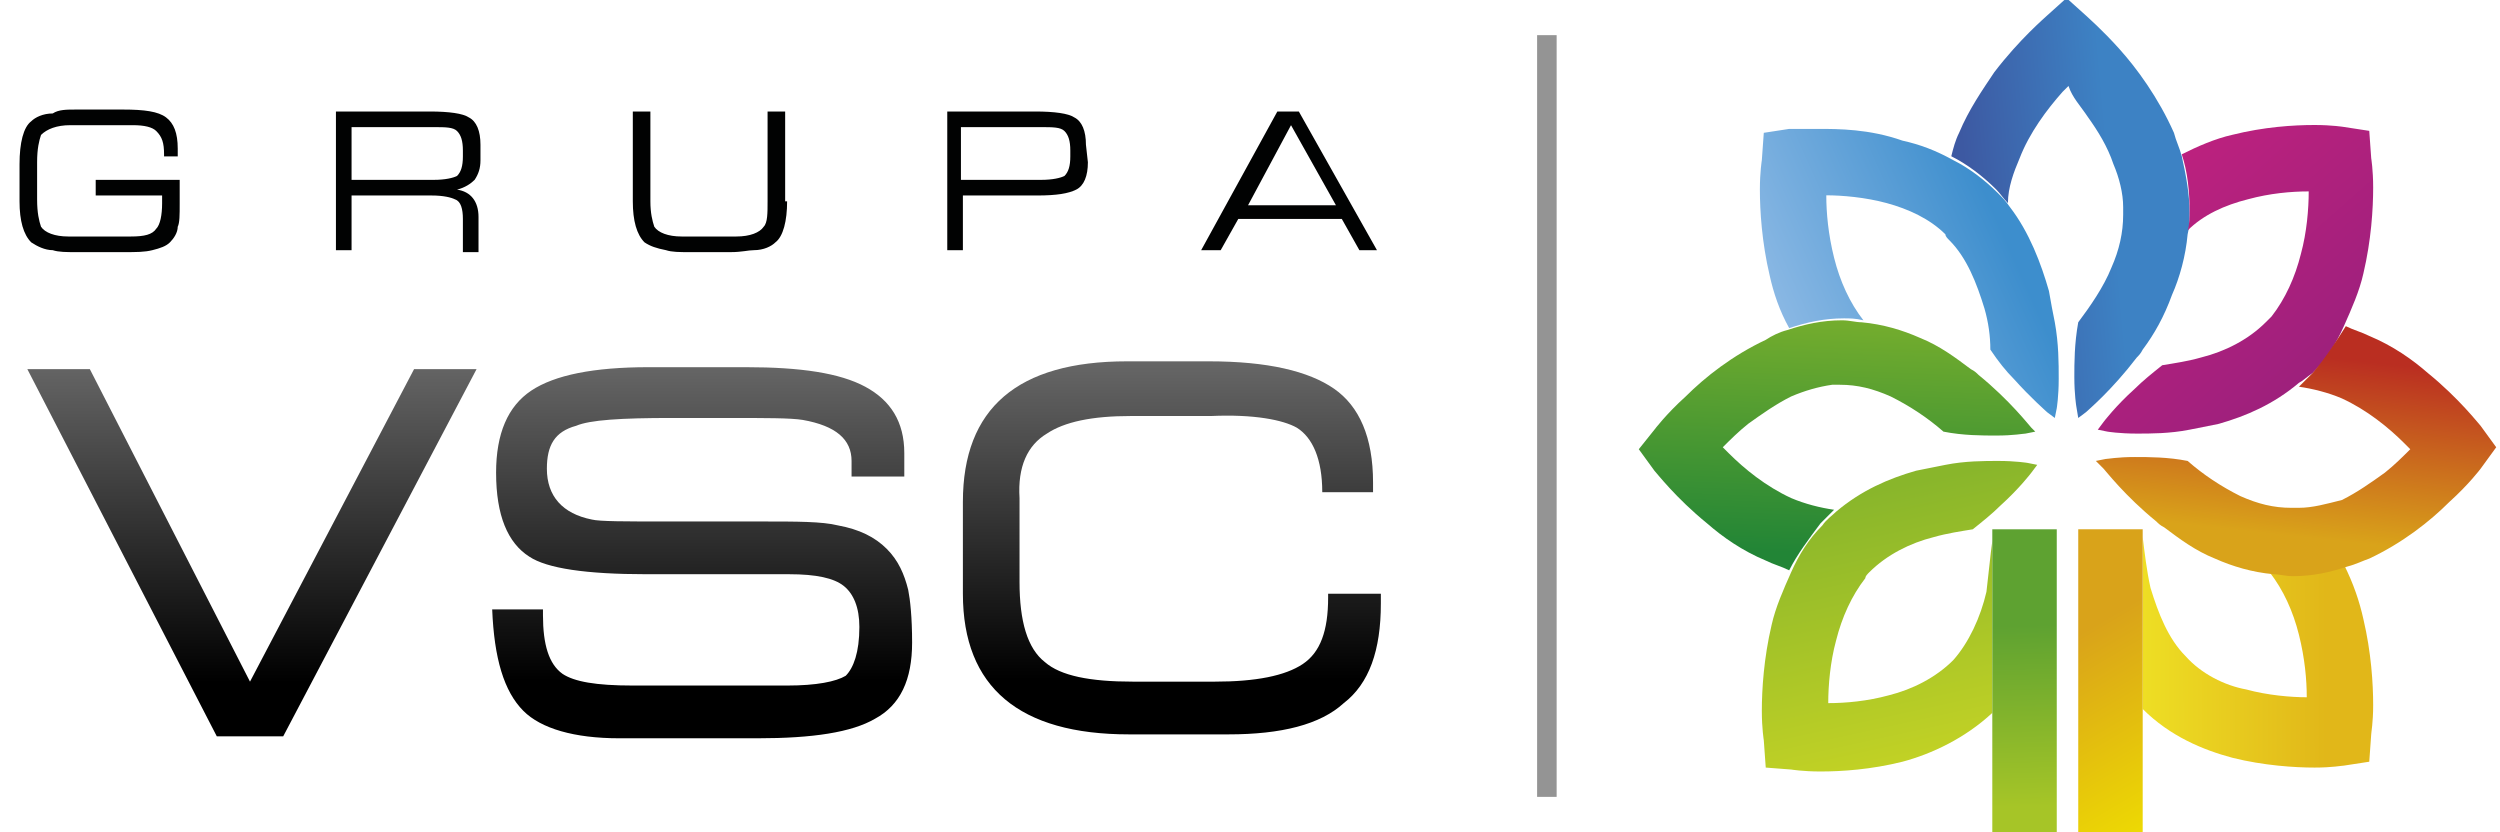 <?xml version="1.0" encoding="utf-8"?>
<!-- Generator: Adobe Illustrator 25.4.1, SVG Export Plug-In . SVG Version: 6.00 Build 0)  -->
<svg version="1.1" id="Warstwa_1" xmlns="http://www.w3.org/2000/svg" xmlns:xlink="http://www.w3.org/1999/xlink" x="0px" y="0px"
	 viewBox="0 0 128 42.6" style="enable-background:new 0 0 128 42.6;" xml:space="preserve">
<style type="text/css">
	.st0{fill:url(#Shape_00000086655849527789911320000004729952404951004585_);}
	.st1{fill:url(#Shape_00000127730515499657125080000000369747604212019109_);}
	.st2{fill:url(#Shape_00000159471925457135444910000009635249060488202642_);}
	.st3{fill:#949494;}
	.st4{fill:url(#SVGID_1_);}
	.st5{fill:url(#SVGID_00000060727558606059913880000011791274452399587740_);}
	.st6{fill:url(#SVGID_00000091724765348144721960000007924382142238772141_);}
	.st7{fill:url(#SVGID_00000116229500513893038210000013993724765652809126_);}
	.st8{fill:url(#SVGID_00000003098890782976204940000015714781901806380221_);}
	.st9{fill:url(#SVGID_00000023243840029486364930000008496903144623026091_);}
	.st10{fill:url(#SVGID_00000126321025789453192530000007186920058040978353_);}
	.st11{fill:url(#SVGID_00000141438230181496470660000004569266268813688229_);}
	.st12{fill:url(#SVGID_00000087413210694863611090000009534434003831617688_);}
	.st13{fill:#010202;}
</style>
<desc>Created with Sketch.</desc>
<g id="Page-1">
	<g id="Group-4">
		<g id="vsc" transform="translate(1, 0)">
			<g id="Group">
				
					<linearGradient id="Shape_00000169518767070933456940000015201673609508703670_" gradientUnits="userSpaceOnUse" x1="-223.346" y1="230.009" x2="-223.346" y2="229.139" gradientTransform="matrix(22.947 0 0 -18.871 5137.035 4359.014)">
					<stop  offset="0" style="stop-color:#666666"/>
					<stop  offset="1" style="stop-color:#000000"/>
				</linearGradient>
				<polygon id="Shape" style="fill:url(#Shape_00000169518767070933456940000015201673609508703670_);" points="23.4,18.9 
					13.5,37.7 10.1,37.7 0.4,18.9 3.6,18.9 11.8,34.9 20.2,18.9 				"/>
				
					<linearGradient id="Shape_00000176041007950714528510000003996268265810038432_" gradientUnits="userSpaceOnUse" x1="-222.681" y1="230.117" x2="-222.681" y2="229.27" gradientTransform="matrix(21.536 0 0 -19.113 4830.58 4416.858)">
					<stop  offset="0" style="stop-color:#666666"/>
					<stop  offset="1" style="stop-color:#000000"/>
				</linearGradient>
				
					<path id="Shape_00000010992672916751798260000012217550343205976725_" style="fill:url(#Shape_00000176041007950714528510000003996268265810038432_);" d="
					M45.7,32.9c0,1.9-0.6,3.2-1.9,3.9c-1.2,0.7-3.2,1-6,1l-7.1,0c-2.3,0-4-0.5-4.9-1.4c-1-1-1.5-2.7-1.6-5.2l2.6,0v0.3
					c0,1.5,0.3,2.5,1,3c0.6,0.4,1.7,0.6,3.6,0.6l7.9,0c1.5,0,2.5-0.2,3-0.5c0.4-0.4,0.7-1.2,0.7-2.5c0-1-0.3-1.7-0.8-2.1
					c-0.5-0.4-1.4-0.6-2.8-0.6l-7.3,0c-3.1,0-5.1-0.3-6-0.9c-1.1-0.7-1.7-2.1-1.7-4.3c0-2,0.6-3.4,1.8-4.2c1.2-0.8,3.2-1.2,6-1.2
					l5,0c2.8,0,4.8,0.3,6.1,1c1.3,0.7,2,1.8,2,3.4l0,1.2l-2.7,0v-0.8c0-1.1-0.8-1.8-2.5-2.1c-0.6-0.1-1.9-0.1-3.9-0.1l-2.8,0
					c-2.6,0-4.2,0.1-4.9,0.4C27.4,22.1,27,22.8,27,24c0,1.4,0.8,2.3,2.3,2.6c0.4,0.1,1.7,0.1,3.9,0.1l4.8,0c1.8,0,3.1,0,3.9,0.2
					c1.1,0.2,1.9,0.6,2.5,1.2c0.6,0.6,0.9,1.3,1.1,2.1C45.6,30.7,45.7,31.6,45.7,32.9z"/>
				
					<linearGradient id="Shape_00000031172784746678448110000007374716308656470923_" gradientUnits="userSpaceOnUse" x1="-222.579" y1="230.113" x2="-222.579" y2="229.266" gradientTransform="matrix(21.335 0 0 -19.111 4807.672 4416.265)">
					<stop  offset="0" style="stop-color:#666666"/>
					<stop  offset="1" style="stop-color:#000000"/>
				</linearGradient>
				
					<path id="Shape_00000140696495332369281480000001871823575639619724_" style="fill:url(#Shape_00000031172784746678448110000007374716308656470923_);" d="
					M69.7,30.9c0,2.4-0.6,4.1-1.9,5.1c-1.2,1.1-3.2,1.6-5.9,1.6l-5.1,0c-5.6,0-8.5-2.4-8.5-7.2l0-4.7c0-4.8,2.8-7.2,8.4-7.2l4.2,0
					c3,0,5.1,0.5,6.4,1.4c1.3,0.9,2,2.5,2,4.8v0.5l-2.6,0c0-1.7-0.5-2.8-1.3-3.3c-0.7-0.4-2.2-0.7-4.4-0.6l-4.1,0
					c-2,0-3.4,0.3-4.3,0.9c-1,0.6-1.5,1.7-1.4,3.3l0,4.3c0,2,0.4,3.4,1.3,4.1c0.8,0.7,2.3,1,4.5,1l4.2,0c2.1,0,3.6-0.3,4.5-0.9
					c0.9-0.6,1.3-1.7,1.3-3.4v-0.2l2.7,0L69.7,30.9L69.7,30.9z"/>
				<rect id="Rectangle-path" x="77.7" y="1.8" class="st3" width="1" height="39"/>
				<g id="Shape_00000175297139158413042650000015946720915887368597_" transform="translate(82.706, 0)">
					
						<linearGradient id="SVGID_1_" gradientUnits="userSpaceOnUse" x1="-304.694" y1="225.837" x2="-304.775" y2="224.532" gradientTransform="matrix(20.334 0 0 -12.799 6207.293 2902.158)">
						<stop  offset="0" style="stop-color:#95BD2A"/>
						<stop  offset="1" style="stop-color:#228536"/>
					</linearGradient>
					<path class="st4" d="M20.3,21.9c-0.1-0.1-1.1-1.4-2.7-2.7c-0.1-0.1-0.2-0.2-0.4-0.3c-0.8-0.6-1.6-1.2-2.6-1.6
						c-0.9-0.4-1.9-0.7-3-0.8c-0.3,0-0.6-0.1-1-0.1c-1,0-1.9,0.2-2.8,0.5c-0.4,0.1-0.8,0.3-1.1,0.5c-1.7,0.8-3.1,1.9-4.1,2.9
						c-1,0.9-1.6,1.7-1.6,1.7L0.2,23l0.8,1.1c0.1,0.1,1.1,1.4,2.7,2.7c0.8,0.7,1.8,1.4,3,1.9c0.4,0.2,0.8,0.3,1.2,0.5
						c0.4-0.8,1-1.6,1.6-2.4c0.2-0.2,0.5-0.5,0.7-0.7c-0.7-0.1-1.5-0.3-2.2-0.6c-1.3-0.6-2.4-1.5-3.2-2.3c-0.1-0.1-0.2-0.2-0.3-0.3
						c0.4-0.4,0.8-0.8,1.3-1.2c0.7-0.5,1.4-1,2.2-1.4c0.7-0.3,1.4-0.5,2.1-0.6c0.1,0,0.3,0,0.4,0c0.9,0,1.7,0.2,2.6,0.6
						c1,0.5,1.9,1.1,2.7,1.8c1,0.2,2,0.2,2.7,0.2c0.9,0,1.4-0.1,1.5-0.1l0.5-0.1L20.3,21.9z"/>
					
						<linearGradient id="SVGID_00000122716001788864989050000006363273027306540698_" gradientUnits="userSpaceOnUse" x1="-301.272" y1="226.68" x2="-300.534" y2="227.001" gradientTransform="matrix(15.182 0 0 -14.804 4581.61 3372.487)">
						<stop  offset="0" style="stop-color:#8AB8E4"/>
						<stop  offset="1" style="stop-color:#3D8ECD"/>
					</linearGradient>
					<path style="fill:url(#SVGID_00000122716001788864989050000006363273027306540698_);" d="M16.1,12.3c0.9,0.9,1.4,2.2,1.8,3.5
						c0.2,0.7,0.3,1.4,0.3,2.1c0.4,0.6,0.8,1.1,1.2,1.5c0.9,1,1.6,1.6,1.7,1.7l0.4,0.3l0.1-0.5c0,0,0.1-0.6,0.1-1.5
						c0-0.8,0-1.8-0.2-2.9c-0.1-0.5-0.2-1-0.3-1.6c-0.4-1.4-1-3-2-4.3c-0.2-0.3-0.4-0.5-0.6-0.7c-0.7-0.7-1.5-1.3-2.3-1.7
						c-0.9-0.5-1.7-0.8-2.6-1C12,6.6,10.4,6.6,9.4,6.6C8.5,6.6,8,6.6,7.9,6.6L6.6,6.8L6.5,8.2c0,0-0.1,0.6-0.1,1.5
						c0,1.1,0.1,2.7,0.5,4.4c0.2,0.9,0.5,1.8,1,2.7c0.9-0.3,1.8-0.5,2.8-0.5c0.3,0,0.6,0,1,0.1c-0.7-0.9-1.2-2-1.5-3.2
						c-0.3-1.2-0.4-2.3-0.4-3.2c0.8,0,2,0.1,3.1,0.4c1.1,0.3,2.2,0.8,3,1.6C15.9,12.1,16,12.2,16.1,12.3"/>
					
						<linearGradient id="SVGID_00000087414525777618673640000006458548365932834442_" gradientUnits="userSpaceOnUse" x1="-296.949" y1="230.611" x2="-297.544" y2="230.517" gradientTransform="matrix(12.204 0 0 -21.324 3648.415 4927.756)">
						<stop  offset="0" style="stop-color:#3D82C4"/>
						<stop  offset="1" style="stop-color:#3D59A2"/>
					</linearGradient>
					<path style="fill:url(#SVGID_00000087414525777618673640000006458548365932834442_);" d="M28.4,10.9c0-1-0.2-2-0.4-2.9
						c-0.1-0.4-0.3-0.8-0.4-1.2c-0.8-1.8-1.9-3.3-2.8-4.3c-0.9-1-1.6-1.6-1.7-1.7l-1-0.9l-1,0.9C21,0.9,19.7,2,18.4,3.7
						c-0.6,0.9-1.3,1.9-1.8,3.1c-0.2,0.4-0.3,0.8-0.4,1.2c0.8,0.4,1.6,1,2.3,1.7c0.2,0.2,0.4,0.5,0.6,0.7c0-0.8,0.3-1.6,0.6-2.3
						c0.5-1.3,1.4-2.5,2.2-3.4c0.1-0.1,0.2-0.2,0.3-0.3C22.4,5,22.8,5.4,23.2,6c0.5,0.7,1,1.5,1.3,2.4c0.3,0.7,0.5,1.5,0.5,2.2
						c0,0.1,0,0.3,0,0.4c0,0.9-0.2,1.8-0.6,2.7c-0.4,1-1.1,2-1.7,2.8c-0.2,1.1-0.2,2.1-0.2,2.8c0,0.9,0.1,1.5,0.1,1.5l0.1,0.6
						l0.4-0.3c0.1-0.1,1.3-1.1,2.6-2.8c0.1-0.1,0.2-0.2,0.3-0.4c0.6-0.8,1.1-1.7,1.5-2.8c0.4-0.9,0.7-2,0.8-3.1
						C28.4,11.6,28.4,11.3,28.4,10.9"/>
					
						<linearGradient id="SVGID_00000014631255046763354360000006729950683820486816_" gradientUnits="userSpaceOnUse" x1="-300.017" y1="228.114" x2="-299.337" y2="227.248" gradientTransform="matrix(14.117 0 0 -15.926 4261.702 3641.064)">
						<stop  offset="0" style="stop-color:#BE217E"/>
						<stop  offset="1" style="stop-color:#97207C"/>
					</linearGradient>
					<path style="fill:url(#SVGID_00000014631255046763354360000006729950683820486816_);" d="M34.7,19.1c0.7-0.7,1.2-1.5,1.6-2.4
						c0.4-0.9,0.8-1.8,1-2.7c0.4-1.7,0.5-3.3,0.5-4.4c0-0.9-0.1-1.5-0.1-1.5l-0.1-1.4l-1.3-0.2c0,0-0.6-0.1-1.5-0.1
						c-1.1,0-2.6,0.1-4.2,0.5c-0.9,0.2-1.8,0.6-2.6,1c0.3,0.9,0.4,1.9,0.4,2.9c0,0.3,0,0.7-0.1,1c0.8-0.8,1.9-1.3,3.1-1.6
						c1.1-0.3,2.2-0.4,3.1-0.4c0,0.9-0.1,2.1-0.4,3.2c-0.3,1.2-0.8,2.3-1.5,3.2c-0.1,0.1-0.2,0.2-0.3,0.3c-0.9,0.9-2.1,1.5-3.3,1.8
						c-0.7,0.2-1.4,0.3-2,0.4c-0.5,0.4-1,0.8-1.4,1.2c-1,0.9-1.6,1.7-1.6,1.7l-0.3,0.4l0.5,0.1c0,0,0.6,0.1,1.5,0.1
						c0.7,0,1.7,0,2.7-0.2c0.5-0.1,1-0.2,1.5-0.3c1.4-0.4,2.8-1,4.1-2.1C34.2,19.5,34.4,19.3,34.7,19.1"/>
					
						<linearGradient id="SVGID_00000003103410840199411080000011498763268921774240_" gradientUnits="userSpaceOnUse" x1="-296.249" y1="223.806" x2="-297.178" y2="223.805" gradientTransform="matrix(11.849 0 0 -11.825 3545.652 2679.942)">
						<stop  offset="0" style="stop-color:#E1B719"/>
						<stop  offset="1" style="stop-color:#F0E526"/>
					</linearGradient>
					<path style="fill:url(#SVGID_00000003103410840199411080000011498763268921774240_);" d="M28.2,33.6c-0.9-0.9-1.4-2.2-1.8-3.5
						c-0.2-0.9-0.3-1.8-0.4-2.6l0,8.8c1.4,1.4,3.1,2.1,4.6,2.5c1.6,0.4,3.2,0.5,4.2,0.5c0.9,0,1.4-0.1,1.5-0.1l1.3-0.2l0.1-1.4
						c0-0.1,0.1-0.6,0.1-1.5c0-1.1-0.1-2.7-0.5-4.4c-0.2-0.9-0.5-1.8-1-2.8c-0.9,0.3-1.8,0.5-2.8,0.5c-0.3,0-0.6,0-1-0.1
						c0.7,0.9,1.2,2,1.5,3.2c0.3,1.2,0.4,2.3,0.4,3.2c-0.8,0-2-0.1-3.1-0.4C30.2,35.1,29,34.5,28.2,33.6"/>
					
						<linearGradient id="SVGID_00000169556348369490435010000011215758894897753738_" gradientUnits="userSpaceOnUse" x1="-304.68" y1="225.344" x2="-304.802" y2="224.635" gradientTransform="matrix(20.333 0 0 -12.799 6230.285 2902.46)">
						<stop  offset="0" style="stop-color:#BA2E21"/>
						<stop  offset="1" style="stop-color:#D9A31A"/>
					</linearGradient>
					<path style="fill:url(#SVGID_00000169556348369490435010000011215758894897753738_);" d="M34.7,19.1c-0.2,0.2-0.5,0.5-0.7,0.7
						c0.7,0.1,1.5,0.3,2.2,0.6c1.3,0.6,2.4,1.5,3.2,2.3c0.1,0.1,0.2,0.2,0.3,0.3c-0.4,0.4-0.8,0.8-1.3,1.2c-0.7,0.5-1.4,1-2.2,1.4
						C35.4,25.8,34.7,26,34,26c-0.1,0-0.3,0-0.4,0c-0.9,0-1.7-0.2-2.6-0.6c-1-0.5-1.9-1.1-2.7-1.8c-1-0.2-2-0.2-2.7-0.2
						c-0.9,0-1.4,0.1-1.5,0.1l-0.5,0.1L24,24c0.1,0.1,1.1,1.4,2.7,2.7c0.1,0.1,0.2,0.2,0.4,0.3c0.8,0.6,1.6,1.2,2.6,1.6
						c0.9,0.4,1.9,0.7,3,0.8c0.3,0,0.6,0.1,1,0.1c1,0,1.9-0.2,2.8-0.5c0.4-0.1,0.8-0.3,1.1-0.4c1.7-0.8,3.1-1.9,4.1-2.9
						c1-0.9,1.6-1.7,1.6-1.7l0.8-1.1l-0.8-1.1c-0.1-0.1-1.1-1.4-2.7-2.7c-0.8-0.7-1.8-1.4-3-1.9c-0.4-0.2-0.8-0.3-1.2-0.5
						C35.9,17.5,35.3,18.4,34.7,19.1"/>
					
						<linearGradient id="SVGID_00000162323323091730951420000004434852980590996120_" gradientUnits="userSpaceOnUse" x1="-299.772" y1="228.132" x2="-299.577" y2="227.124" gradientTransform="matrix(14.117 0 0 -15.924 4244.544 3657.798)">
						<stop  offset="0" style="stop-color:#89B62B"/>
						<stop  offset="1" style="stop-color:#CBD624"/>
					</linearGradient>
					<path style="fill:url(#SVGID_00000162323323091730951420000004434852980590996120_);" d="M12,29.3c0.9-0.9,2.1-1.5,3.3-1.8
						c0.7-0.2,1.4-0.3,2-0.4c0.5-0.4,1-0.8,1.4-1.2c1-0.9,1.6-1.7,1.6-1.7l0.3-0.4l-0.5-0.1c0,0-0.6-0.1-1.5-0.1
						c-0.7,0-1.7,0-2.7,0.2c-0.5,0.1-1,0.2-1.5,0.3c-1.4,0.4-2.8,1-4.1,2.1c-0.2,0.2-0.5,0.4-0.7,0.7c-0.7,0.7-1.2,1.5-1.6,2.4
						c-0.4,0.9-0.8,1.8-1,2.7c-0.4,1.7-0.5,3.3-0.5,4.4c0,0.9,0.1,1.5,0.1,1.5l0.1,1.4L8,39.4c0,0,0.6,0.1,1.5,0.1
						c1.1,0,2.6-0.1,4.2-0.5c1.5-0.4,3.2-1.2,4.6-2.5v-8.8c-0.1,0.7-0.2,1.8-0.3,2.6c-0.3,1.3-0.9,2.6-1.7,3.5
						c-0.9,0.9-2.1,1.5-3.3,1.8c-1.1,0.3-2.2,0.4-3.1,0.4c0-0.9,0.1-2.1,0.4-3.2c0.3-1.2,0.8-2.3,1.5-3.2
						C11.8,29.5,11.9,29.4,12,29.3"/>
					
						<linearGradient id="SVGID_00000148654939121126734040000001990387713829699773_" gradientUnits="userSpaceOnUse" x1="-245.821" y1="227.049" x2="-245.824" y2="227.646" gradientTransform="matrix(3.31 0 0 -15.57 833.707 3576.44)">
						<stop  offset="0" style="stop-color:#A6C527"/>
						<stop  offset="1" style="stop-color:#5EA231"/>
					</linearGradient>
					<polygon style="fill:url(#SVGID_00000148654939121126734040000001990387713829699773_);" points="18.3,27.1 18.3,42.6 
						21.6,42.6 21.6,27.1 					"/>
					
						<linearGradient id="SVGID_00000172423903871347880620000004517195619379341499_" gradientUnits="userSpaceOnUse" x1="-245.834" y1="227.685" x2="-245.739" y2="226.928" gradientTransform="matrix(3.31 0 0 -15.59 837.921 3581.23)">
						<stop  offset="0" style="stop-color:#D9A31A"/>
						<stop  offset="1" style="stop-color:#EDD903"/>
					</linearGradient>
					<polygon style="fill:url(#SVGID_00000172423903871347880620000004517195619379341499_);" points="26,27.1 22.7,27.1 22.7,42.7 
						26,42.6 26,36.7 					"/>
				</g>
			</g>
			<g id="Group_00000005229849745954547940000000848541973286144929_" transform="translate(0, 5.609)">
				<path id="Shape_00000064334550579490708330000014828112640993601948_" class="st13" d="M8.2,4.8c0,0.6,0,1-0.1,1.2
					C8.1,6.3,7.9,6.6,7.7,6.8C7.5,7,7.2,7.1,6.8,7.2C6.4,7.3,6,7.3,5.3,7.3H2.9c-0.5,0-0.9,0-1.2-0.1C1.3,7.2,0.9,7,0.6,6.8
					C0.2,6.4,0,5.7,0,4.7V2.8c0-1.1,0.2-1.9,0.6-2.2c0.2-0.2,0.6-0.4,1.1-0.4C2,0,2.4,0,2.9,0h2.4c1.1,0,1.8,0.1,2.2,0.4
					C7.9,0.7,8.1,1.2,8.1,2c0,0.2,0,0.3,0,0.4H7.4V2.3c0-0.6-0.1-0.9-0.4-1.2C6.8,0.9,6.4,0.8,5.8,0.8H2.6C1.9,0.8,1.4,1,1.1,1.3
					C1,1.6,0.9,2,0.9,2.7v1.9C0.9,5.3,1,5.7,1.1,6c0.2,0.3,0.7,0.5,1.4,0.5h3.2c0.7,0,1.1-0.1,1.3-0.4c0.2-0.2,0.3-0.7,0.3-1.3V4.4
					H3.9V3.6h4.3V4.8z"/>
				<path id="Shape_00000179623766731989921900000000562164920038489732_" class="st13" d="M23.6,2.6c0,0.4-0.1,0.7-0.3,1
					c-0.2,0.2-0.5,0.4-0.9,0.5c0.7,0.1,1.1,0.6,1.1,1.4v1.8h-0.8V5.6c0-0.5-0.1-0.9-0.4-1c-0.2-0.1-0.6-0.2-1.2-0.2H17v2.8h-0.8V0.1
					H21c1,0,1.7,0.1,2,0.3c0.4,0.2,0.6,0.7,0.6,1.4L23.6,2.6L23.6,2.6z M22.7,2.4V2.1c0-0.5-0.1-0.8-0.3-1c-0.2-0.2-0.6-0.2-1.2-0.2
					H17v2.7h4.2c0.6,0,1-0.1,1.2-0.2C22.6,3.2,22.7,2.9,22.7,2.4z"/>
				<path id="Shape_00000177453915604918179230000012121788351388748715_" class="st13" d="M39.3,4.7c0,1-0.2,1.8-0.6,2.1
					c-0.2,0.2-0.6,0.4-1.1,0.4c-0.3,0-0.6,0.1-1.2,0.1h-2.1c-0.5,0-0.9,0-1.2-0.1c-0.5-0.1-0.8-0.2-1.1-0.4
					c-0.4-0.4-0.6-1.1-0.6-2.1V0.1h0.9v4.6c0,0.6,0.1,1,0.2,1.3c0.2,0.3,0.7,0.5,1.4,0.5h2.8c0.7,0,1.2-0.2,1.4-0.5
					c0.2-0.2,0.2-0.7,0.2-1.3V0.1h0.9V4.7z"/>
				<path id="Shape_00000017515457946818254670000004774161057778556855_" class="st13" d="M54.7,2.7c0,0.7-0.2,1.2-0.6,1.4
					c-0.4,0.2-1,0.3-2,0.3h-3.8v2.8h-0.8V0.1H52c1,0,1.7,0.1,2,0.3c0.4,0.2,0.6,0.7,0.6,1.4L54.7,2.7L54.7,2.7z M53.8,2.4V2.1
					c0-0.5-0.1-0.8-0.3-1s-0.6-0.2-1.2-0.2h-4.1v2.7h4.1c0.6,0,1-0.1,1.2-0.2C53.7,3.2,53.8,2.9,53.8,2.4z"/>
				<path id="Shape_00000050650297510443409980000014605604689031758474_" class="st13" d="M69.5,7.2h-0.9l-0.9-1.6h-5.3l-0.9,1.6
					h-1l3.9-7.1h1.1L69.5,7.2z M67.4,4.9l-2.3-4.1l-2.2,4.1H67.4z"/>
			</g>
		</g>
	</g>
</g>
</svg>
